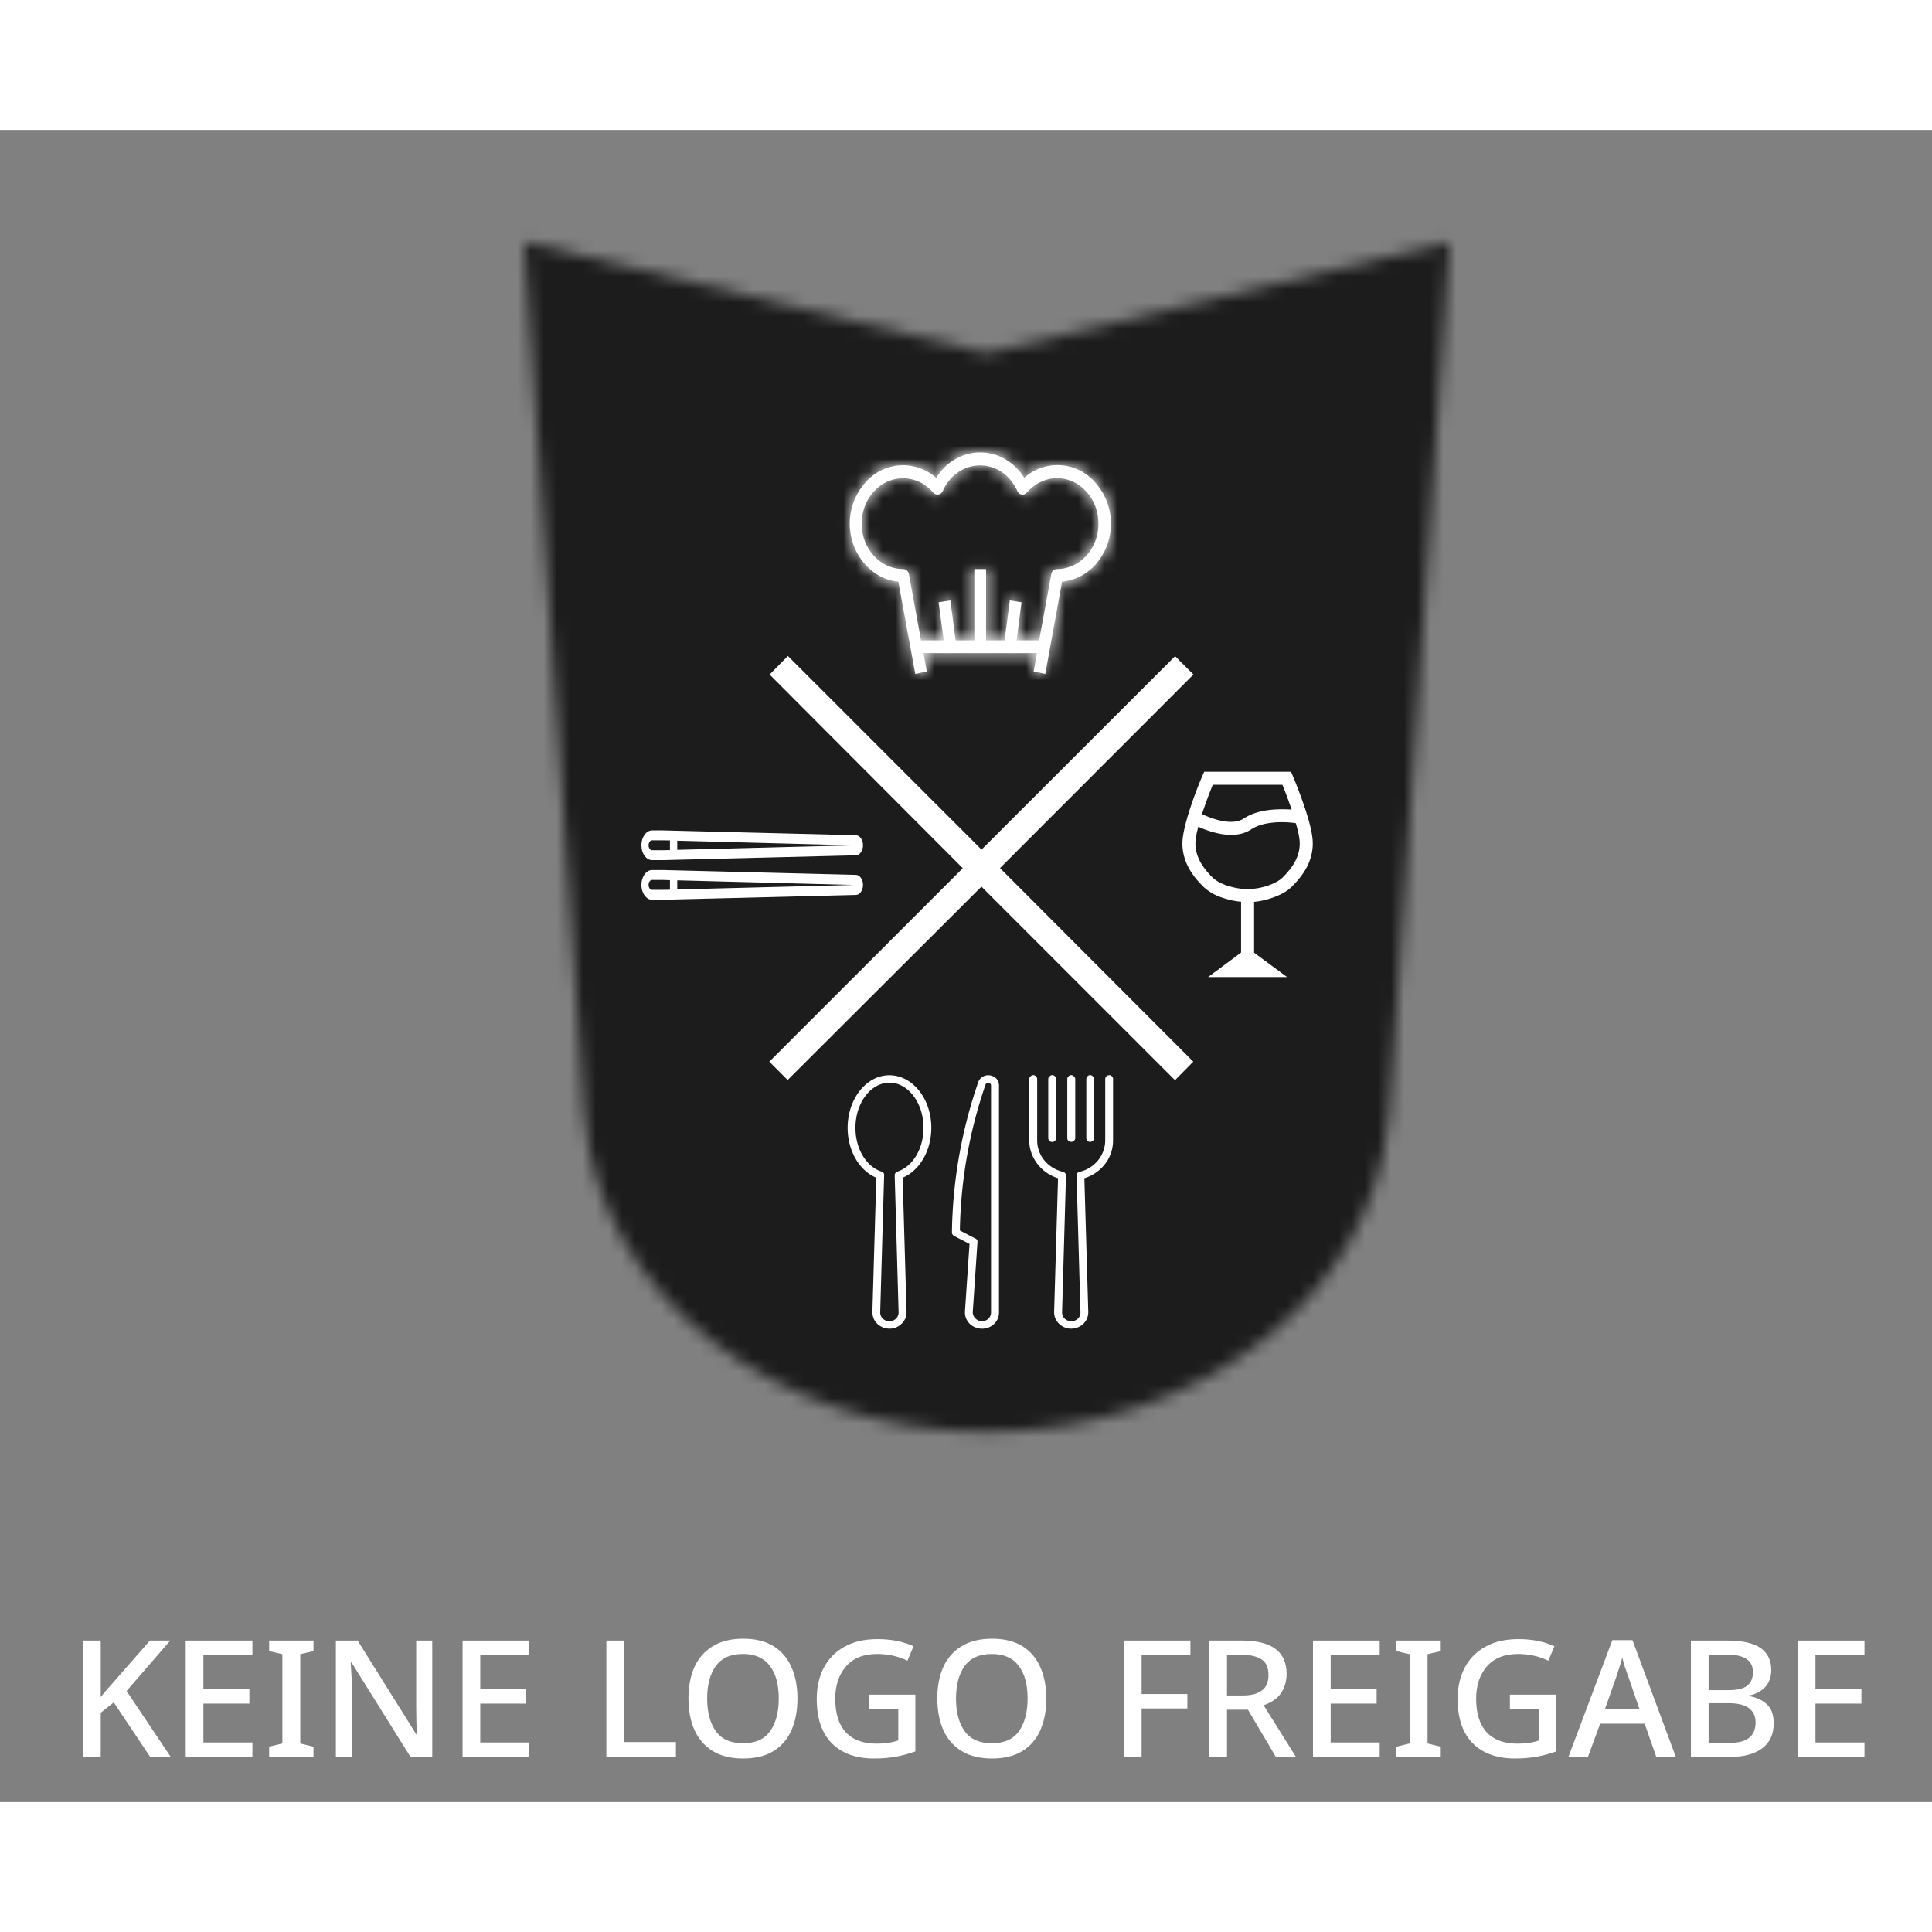 <svg width="644" height="644" viewBox="-6 -2 171 148" fill="none" xmlns="http://www.w3.org/2000/svg">
    <rect x="-6" y="-2" width="171" height="148" fill="#808080" stroke="none"/>
    <g>
        <svg fill="none" xmlns="http://www.w3.org/2000/svg" viewBox="-35 10 130 98" width="150" height="150" ><mask id="a" fill="#fff"><path fill-rule="evenodd" clip-rule="evenodd" d="M35.5 9.4L0 .85l4.65 67.3h.04c1.13 13.4 14.5 23.98 30.81 23.98 16.32 0 29.68-10.57 30.81-23.97h.04L71 .86 35.5 9.39z"/></mask><path d="M0 .86L.47-1.1A2 2 0 00-2 1l2-.13zm35.5 8.53l-.47 1.95a2 2 0 00.94 0l-.47-1.95zM4.65 68.17l-2 .14a2 2 0 002 1.86v-2zm.04 0l2-.17a2 2 0 00-2-1.83v2zm61.62 0v-2a2 2 0 00-2 1.83l2 .17zm.04 0v2a2 2 0 002-1.86l-2-.14zM71 .86l2 .13a2 2 0 00-2.47-2.08L71 .86zM-.47 2.8l35.5 8.54.94-3.9L.47-1.08l-.94 3.9zm7.11 65.23L2 .72l-4 .27 4.65 67.32 4-.28zM4.7 66.17h-.04v4h.04v-4zM35.5 90.14C19.92 90.14 7.7 80.1 6.68 68l-3.98.34c1.24 14.7 15.74 25.8 32.8 25.8v-4zM64.32 68C63.3 80.1 51.08 90.14 35.5 90.14v4c17.06 0 31.56-11.1 32.8-25.8L64.32 68zm2.03-1.83h-.04v4h.04v-4zM69 .72l-4.64 67.31 3.99.28L73 .99l-4-.27zM35.97 11.34l35.5-8.54-.94-3.89-35.5 8.54.94 3.89z" fill="#fff" mask="url(#a)" stroke="#1d1c1c" stroke-width="1000" paint-order="stroke fill markers" /><path fill-rule="evenodd" clip-rule="evenodd" d="M35.19 64.89c.17-.1.36-.13.55-.1.2.03.37.12.5.26.12.14.19.32.19.5v17.43a1.2 1.2 0 01-.4.9 1.31 1.31 0 01-.95.34 1.35 1.35 0 01-.92-.4 1.23 1.23 0 01-.34-.92l.35-5.18-1.2-.62a.3.3 0 01-.1-.1.28.28 0 01-.05-.16 36.81 36.81 0 012.02-11.53.78.78 0 01.35-.42zm.43 18.56c.13-.13.2-.3.2-.47V65.56a.2.2 0 00-.05-.13.22.22 0 00-.27-.04.2.2 0 00-.1.1 36.18 36.18 0 00-1.97 11.2l1.2.62c.05.03.1.06.12.11.03.05.04.1.03.16l-.36 5.35a.64.64 0 00.2.5.7.7 0 00.5.22c.19 0 .37-.07.5-.2zm-10.8-14.64c0-2.22 1.44-4.03 3.2-4.03 1.78 0 3.22 1.8 3.22 4.03 0 1.75-.9 3.29-2.2 3.83l.3 10.3a1.2 1.2 0 01-.38.9 1.3 1.3 0 01-.93.38 1.36 1.36 0 01-.94-.38 1.24 1.24 0 01-.37-.9l.3-10.3c-1.31-.54-2.2-2.08-2.2-3.83zm3.67 3.47a.3.3 0 01.15-.11c1.18-.38 2-1.76 2-3.36 0-1.9-1.17-3.46-2.61-3.46s-2.61 1.56-2.61 3.46c0 1.6.82 2.98 2 3.36a.3.3 0 01.15.1c.04.06.06.12.05.18l-.3 10.5a.65.65 0 00.2.5.7.7 0 00.5.2.73.73 0 00.51-.2.67.67 0 00.2-.5l-.3-10.5c0-.06.02-.12.06-.17zm16.4-7.5a.31.31 0 00-.22.08.29.29 0 00-.09.2v4.71c0 .56-.2 1.1-.55 1.54-.36.44-.86.75-1.42.88a.3.3 0 00-.17.1.28.28 0 00-.06.19l.3 10.48a.64.64 0 01-.2.49.7.7 0 01-.5.2.73.73 0 01-.51-.2.67.67 0 01-.2-.5l.3-10.47a.28.28 0 00-.06-.18.3.3 0 00-.17-.11 2.62 2.62 0 01-1.43-.88 2.42 2.42 0 01-.55-1.54v-4.7a.28.28 0 00-.09-.2.3.3 0 00-.21-.1.3.3 0 00-.21.1.28.28 0 00-.1.2v4.7c0 .65.22 1.28.62 1.8.39.52.95.91 1.59 1.11l-.3 10.26a1.2 1.2 0 00.38.9 1.3 1.3 0 00.93.38 1.36 1.36 0 00.94-.38 1.24 1.24 0 00.37-.9l-.3-10.26c.65-.2 1.2-.59 1.6-1.11.4-.52.6-1.15.6-1.8v-4.7a.27.27 0 00-.08-.2.3.3 0 00-.22-.1zm-4.26 5.1a.31.31 0 01-.33-.07.29.29 0 01-.09-.2v-4.54c0-.08.04-.15.1-.2a.3.3 0 01.2-.1.3.3 0 01.22.1c.05.05.09.12.09.2v4.54a.28.28 0 01-.1.2.3.3 0 01-.09.06zm1.55-.07a.3.3 0 01-.32.06.3.3 0 01-.17-.15.28.28 0 01-.02-.11v-4.54c0-.08.03-.15.09-.2a.3.3 0 01.21-.1.3.3 0 01.21.1c.06.05.1.12.1.2v4.54c0 .07-.04.14-.1.2zm1.25.08a.31.31 0 00.2-.08.29.29 0 00.1-.2v-4.54a.28.28 0 00-.1-.2.3.3 0 00-.2-.1.3.3 0 00-.22.1.28.28 0 00-.08.2v4.54c0 .07.03.14.08.2a.3.3 0 00.22.08z" fill="#fff"/><path fill-rule="evenodd" clip-rule="evenodd" d="M35.08 49.6l14.85 14.85.7-.71L35.8 48.89l14.84-14.85-.7-.7-14.85 14.84-14.85-14.85-.7.71L34.36 48.9 19.52 63.74l.7.7L35.09 49.6z" fill="#fff" stroke="#fff"/><mask id="b" fill="#fff"><path d="M39.98 34l1.29-7.08a3.98 3.98 0 002.72-1.5 4.74 4.74 0 00-.26-6.2 3.82 3.82 0 00-5.36-.27c-.38-.6-.88-1.09-1.47-1.43a3.8 3.8 0 00-3.82 0c-.59.34-1.1.83-1.46 1.44a3.82 3.82 0 00-5.36.27A4.74 4.74 0 0026 25.4c.7.87 1.66 1.42 2.71 1.52l1.3 7.08.88-.2-.25-1.4h8.7l-.25 1.4.89.2zm-2.2-2.58l.38-2.92-.9-.14-.4 3.06h-1.42v-5.47h-.9v5.47H33.1l-.4-3.06-.9.14.39 2.92h-1.74l-.93-5.08a.5.5 0 00-.16-.28.43.43 0 00-.28-.11c-.85 0-1.65-.37-2.25-1.02a3.65 3.65 0 01-.93-2.46c0-.92.33-1.81.93-2.46.6-.66 1.4-1.02 2.25-1.02.43 0 .86.1 1.25.28.4.19.76.47 1.05.81.06.06.12.1.19.13a.42.42 0 00.41-.07c.06-.05.11-.11.14-.18.26-.6.67-1.09 1.17-1.43a2.97 2.97 0 013.38 0c.5.34.9.84 1.17 1.43.03.07.08.13.13.18.06.05.13.08.2.1.08 0 .15 0 .22-.03a.45.45 0 00.18-.13c.3-.34.66-.62 1.05-.8.4-.2.83-.3 1.26-.3.85 0 1.65.37 2.25 1.03.6.65.93 1.54.93 2.46 0 .92-.33 1.8-.93 2.46-.6.65-1.4 1.02-2.25 1.02-.1 0-.2.04-.29.1a.5.5 0 00-.15.3l-.93 5.07h-1.74z"/></mask><path d="M39.98 34l1.29-7.08a3.98 3.98 0 002.72-1.5 4.74 4.74 0 00-.26-6.2 3.82 3.82 0 00-5.36-.27c-.38-.6-.88-1.09-1.47-1.43a3.8 3.8 0 00-3.82 0c-.59.34-1.1.83-1.46 1.44a3.82 3.82 0 00-5.36.27A4.74 4.74 0 0026 25.4c.7.87 1.66 1.42 2.71 1.52l1.3 7.08.88-.2-.25-1.4h8.7l-.25 1.4.89.2zm-2.2-2.58l.38-2.92-.9-.14-.4 3.06h-1.42v-5.47h-.9v5.47H33.1l-.4-3.06-.9.14.39 2.92h-1.74l-.93-5.08a.5.5 0 00-.16-.28.43.43 0 00-.28-.11c-.85 0-1.65-.37-2.25-1.02a3.65 3.65 0 01-.93-2.46c0-.92.33-1.81.93-2.46.6-.66 1.4-1.02 2.25-1.02.43 0 .86.1 1.25.28.4.19.76.47 1.05.81.06.06.12.1.19.13a.42.42 0 00.41-.07c.06-.05.11-.11.14-.18.26-.6.67-1.09 1.17-1.43a2.97 2.97 0 013.38 0c.5.34.9.84 1.17 1.43.03.07.08.13.13.18.06.05.13.08.2.1.08 0 .15 0 .22-.03a.45.45 0 00.18-.13c.3-.34.66-.62 1.05-.8.4-.2.83-.3 1.26-.3.85 0 1.65.37 2.25 1.03.6.65.93 1.54.93 2.46 0 .92-.33 1.8-.93 2.46-.6.65-1.4 1.02-2.25 1.02-.1 0-.2.04-.29.1a.5.5 0 00-.15.3l-.93 5.07h-1.74z" fill="#fff"/><path d="M39.98 34L35.4 54.5l21.3 4.76 3.93-21.49L39.98 34zm1.29-7.08l-2-20.9-15.8 1.5-2.86 15.63 20.66 3.77zm2.72-1.5l16.4 13.1-16.4-13.1zm1-3.16l20.99-.88-20.98.88zm-1.26-3.04L28.59 33.78l15.14-14.56zM40.89 18l-.08 21h.2l-.12-21zm-2.53.97L20.52 30.03l13.03 20.98L52.16 34.8l-13.8-15.83zm-1.46-1.44L26.37 35.69 36.9 17.52zM34.99 17V-4v21zm-1.91.52l10.53 18.17-10.53-18.17zm-1.46 1.44l-13.8 15.83L36.43 51l13.03-20.98L31.6 18.96zm-2.53-.97v21h.08l-.08-21zm-2.83 1.24L11.1 4.72l15.17 14.51zM25 22.26l-20.98-.88 20.98.88zm3.71 4.66l20.66-3.77L46.53 7.6 30.82 6.03l-2.1 20.9zm1.3 7.08L9.34 37.77l3.9 21.4L34.5 54.5 30 34zm.88-.2l4.5 20.52 19.8-4.34-3.64-19.94-20.66 3.77zm-.25-1.4v-21H5.47l4.51 24.77 20.66-3.76zm8.7 0L60 36.19l4.52-24.77H39.34v21zm-.25 1.4l-20.66-3.77-3.63 19.86 19.7 4.4L39.1 33.8zm-1.3-2.38L16.95 28.7l-3.1 23.72h23.92v-21zm.37-2.92L59 31.22l2.64-20.29-20.2-3.17-3.27 20.74zm-.9-.14l3.26-20.74-21.3-3.35-2.78 21.38 20.82 2.71zm-.4 3.06v21h18.45l2.38-18.29-20.82-2.71zm-1.42 0h-21v21h21v-21zm0-5.47h21v-21h-21v21zm-.9 0v-21h-21v21h21zm0 5.47v21h21v-21h-21zm-1.43 0L12.3 34.13l2.38 18.29h18.44v-21zm-.4-3.06l20.83-2.71-2.79-21.38-21.3 3.35 3.26 20.74zm-.9.14L28.57 7.76 8.34 10.93 11 31.23l20.83-2.73zm.39 2.92v21H56.1l-3.1-23.72-20.81 2.72zm-1.74 0L9.8 35.19l3.15 17.23h17.5v-21zm-.93-5.08l20.66-3.77v-.04l-.01-.03-20.65 3.84zm-.16-.28l14-15.66-14 15.66zm-.28-.11v21-21zm-2.25-1.02l-15.5 14.16 15.5-14.16zm0-4.92L11.34 5.84l15.5 14.17zm2.25-1.02v21h.06l-.06-21zm1.25.28l-8.99 18.98 9-18.98zm1.05.81L15.42 33.71l.04.05.04.05 15.9-13.73zm.19.13L24.2 39.87l7.38-19.66zm.21.02l3.49 20.71-3.49-20.7zm.34-.27l19.2 8.52v-.03l.02-.02-19.22-8.47zm1.17-1.43L21.41 1.22l11.9 17.3zm3.38 0L48.57 1.22l-11.9 17.3zm1.17 1.43l-19.22 8.47.01.02.01.03 19.2-8.52zm.34.27L34.7 40.94l3.49-20.7zm.21-.02L31.02.55l7.38 19.66zm.18-.13l15.9 13.73.04-.05.04-.05-15.98-13.63zm1.05-.8l9 18.97-9-18.98zm1.26-.3l-.06 21h.06v-21zm2.25 1.03l-15.5 14.16 15.5-14.16zm0 4.92l-15.5-14.16 15.5 14.16zm-2.25 1.02v21-21zm-.44.4L19.8 22.5v.03l-.01.04 20.66 3.77zm-.93 5.07v21h17.51l3.15-17.23-20.66-3.77zm21.11 6.35l1.3-7.07-41.32-7.55-1.3 7.08 41.32 7.54zM43.26 47.83a24.97 24.97 0 0017.13-9.3L27.59 12.3a17.03 17.03 0 0111.69-6.28l3.98 41.81zm17.13-9.3a25.74 25.74 0 005.59-17.15L24 23.14c-.15-3.7.98-7.59 3.58-10.84l32.8 26.23zm5.59-17.15a25.67 25.67 0 00-7.11-16.71l-30.28 29.1a16.33 16.33 0 01-4.58-10.63l41.97-1.76zM58.87 4.67a24.9 24.9 0 00-18.1-7.68l.24 42a17.1 17.1 0 01-12.42-5.21L58.87 4.67zm-17.9-7.68c-6.22-.02-12 2.3-16.4 6.14l27.6 31.66a17.18 17.18 0 01-11.36 4.2l.16-42zM56.21 7.88a25.23 25.23 0 00-8.78-8.53L26.37 35.7a16.77 16.77 0 01-5.85-5.66L56.21 7.88zM47.43-.65A24.8 24.8 0 0034.99-4v42a17.2 17.2 0 01-8.62-2.31L47.43-.65zM34.99-4A24.8 24.8 0 0022.55-.65L43.6 35.7A17.2 17.2 0 0135 38V-4zM22.55-.65a25.23 25.23 0 00-8.78 8.53l35.69 22.15a16.77 16.77 0 01-5.85 5.66L22.55-.65zM45.4 3.13a24.82 24.82 0 00-16.4-6.14l.16 42a17.18 17.18 0 01-11.35-4.2l27.6-31.66zM29.1-3.01C22-3 15.6 0 11.09 4.72l30.35 29.03a17.1 17.1 0 01-12.36 5.24V-3zm-18 7.73a25.67 25.67 0 00-7.07 16.66L46 23.14c-.16 3.7-1.6 7.53-4.55 10.6L11.09 4.73zM4.02 21.38a25.74 25.74 0 005.55 17.1l32.87-26.15a16.26 16.26 0 013.55 10.81L4.02 21.38zm5.55 17.1c4 5.03 10.02 8.63 17.03 9.34l4.22-41.8c4.92.5 9 3.02 11.62 6.31L9.57 38.48zM8.05 30.7l1.3 7.07 41.31-7.54-1.29-7.08L8.05 30.7zM34.5 54.5l.89-.2L26.4 13.3l-.89.2L34.5 54.5zm17.05-24.47l-.25-1.4-41.32 7.53.25 1.4 41.32-7.53zM30.64 53.41h8.7v-42h-8.7v42zM18.68 28.64l-.25 1.39 41.31 7.55.26-1.4-41.32-7.54zM34.51 54.3l.89.2 9.15-41-.89-.2-9.15 41zm24.1-20.17l.38-2.9-41.65-5.44-.38 2.9 41.65 5.44zM41.42 7.76l-.9-.14-6.51 41.49.9.14 6.51-41.5zM16.44 25.65l-.4 3.05 41.65 5.43.4-3.05-41.65-5.43zm20.43-15.23h-1.43v42h1.43v-42zm19.57 21v-5.47h-42v5.47h42zm-21-26.47h-.9v42h.9v-42zm-21.9 21v5.47h42v-5.47h-42zm21-15.53H33.1v42h1.43v-42zm19.4 18.28l-.4-3.05-41.65 5.43.4 3.05 41.65-5.43zM29.46 7.62l-.9.14 6.51 41.49.9-.14-6.51-41.5zm-18.47 23.6l.38 2.91 41.65-5.43-.38-2.91-41.65 5.43zm21.2-20.8h-1.73v42h1.74v-42zm18.93 17.22l-.93-5.07-41.32 7.55.93 5.07 41.32-7.55zm-.94-5.14a21.5 21.5 0 00-6.81-12.1L15.38 41.72a20.5 20.5 0 01-6.5-11.53l41.3-7.7zm-6.81-12.1a21.43 21.43 0 00-14.29-5.45l.01 42c-5.27 0-10.1-2.01-13.7-5.23L43.36 10.4zM29.09 4.95c5.37 0 10.09 2.35 13.25 5.82l-31 28.32a24.04 24.04 0 0017.75 7.86v-42zm13.25 5.82c3.11 3.4 4.57 7.63 4.57 11.7h-42c0 5.9 2.13 11.91 6.42 16.62l31.01-28.32zm4.57 11.7c0 4.06-1.46 8.3-4.57 11.7l-31-28.33A24.65 24.65 0 004.9 22.47h42zm-4.57 11.7a17.96 17.96 0 01-13.25 5.82v-42c-7.06 0-13.4 3.08-17.76 7.85l31.01 28.33zm-13.2 5.82c-2.74 0-5.4-.61-7.79-1.74L39.34.29A23.91 23.91 0 0029.03-2l.12 42zm-7.79-1.74a17.84 17.84 0 01-5.93-4.54L47.37 6.45A24.16 24.16 0 0039.34.3L21.35 38.25zM15.5 33.8c2.25 2.6 5.2 4.75 8.7 6.06L38.96.55a20.55 20.55 0 018.33 5.8L15.5 33.81zm8.7 6.06c3.5 1.32 7.32 1.7 11.08 1.07L28.3-.48c3.6-.6 7.28-.23 10.65 1.03L24.2 39.87zm11.08 1.07a21.43 21.43 0 009.9-4.46L18.8 3.8a20.57 20.57 0 019.5-4.28l6.98 41.42zm9.9-4.46a21.49 21.49 0 006.15-8l-38.4-17.04A20.51 20.51 0 0118.8 3.8L45.2 36.48zm6.17-8.05a17.61 17.61 0 01-6.15 7.4L21.4 1.22a24.39 24.39 0 00-8.5 10.26l38.44 16.95zm-6.15 7.4A18.03 18.03 0 0134.99 39V-3c-4.97 0-9.68 1.55-13.58 4.23L45.2 35.83zM34.99 39c-3.77 0-7.32-1.17-10.2-3.16L48.56 1.22a23.97 23.97 0 00-13.58-4.23v42zm-10.2-3.16a17.61 17.61 0 01-6.16-7.4l38.43-16.95a24.39 24.39 0 00-8.5-10.26L24.79 35.83zm-6.14-7.35a21.49 21.49 0 006.14 8L51.18 3.8c2.64 2.14 4.6 4.8 5.86 7.64L18.65 28.48zm6.14 8a21.43 21.43 0 009.91 4.46L41.67-.48c3.6.6 6.85 2.14 9.5 4.28L24.8 36.48zm9.91 4.46c3.75.63 7.58.25 11.08-1.07L31.02.55A20.58 20.58 0 0141.67-.48L34.7 40.94zm11.08-1.07a21.45 21.45 0 008.7-6.06L22.69 6.35a20.55 20.55 0 018.33-5.8l14.76 39.32zm8.78-6.16a17.83 17.83 0 01-5.93 4.54L30.64.29a24.16 24.16 0 00-8.03 6.16l31.95 27.26zm-5.93 4.54a18.08 18.08 0 01-7.8 1.74l.12-42c-3.61-.01-7.13.8-10.3 2.3l17.98 37.96zm-7.74 1.74c-5.37 0-10.1-2.35-13.26-5.82L58.64 5.84A24.04 24.04 0 0040.9-2v42zm-13.26-5.82a17.35 17.35 0 01-4.56-11.7h42c0-5.91-2.13-11.92-6.43-16.63l-31 28.33zm-4.56-11.7c0-4.07 1.46-8.3 4.56-11.7l31.01 28.32a24.65 24.65 0 006.43-16.62h-42zm4.56-11.7A17.96 17.96 0 0140.9 4.95v42c7.06 0 13.4-3.09 17.75-7.86l-31-28.32zM40.9 4.95A21.43 21.43 0 0026.6 10.4L54.6 41.72a20.57 20.57 0 01-13.71 5.23v-42zM26.6 10.4a21.5 21.5 0 00-6.8 12.1l41.28 7.7a20.5 20.5 0 01-6.5 11.52L26.62 10.4zM19.8 22.57l-.93 5.07 41.32 7.55.93-5.07-41.32-7.55zm19.73-12.15h-1.74v42h1.74v-42z" fill="#fff" mask="url(#b)"/><path d="M26 47.14c0-.41-.24-.76-.54-.77L10.65 46h-.83c-.45 0-.82.51-.82 1.14 0 .63.37 1.14.82 1.14h.83l14.8-.37c.3 0 .55-.35.55-.77zm-.55 0l-13.7.35v-.7l13.7.36zm-15.63.38c-.15 0-.27-.17-.27-.38 0-.2.12-.38.27-.38h.82l.55.01v.74l-.54.01h-.83zM26 50.18c0-.41-.24-.76-.54-.77l-14.81-.37h-.83c-.45 0-.82.51-.82 1.14 0 .63.37 1.14.82 1.14h.83l14.8-.37c.3 0 .55-.35.55-.77zm-.55 0l-13.7.35v-.7l13.7.36zm-15.63.38c-.15 0-.27-.17-.27-.38 0-.2.12-.38.27-.38h.82l.55.02v.73l-.54.01h-.83z" fill="#fff"/><path fill-rule="evenodd" clip-rule="evenodd" d="M52.17 41.5h6.66l.13.3v.02l.03.05a28.66 28.66 0 01.36.9c.22.57.5 1.33.73 2.09.23.75.42 1.55.42 2.14 0 1.7-1.13 2.83-1.63 3.34l-.02.01c-.32.33-.84.6-1.4.8-.45.16-.94.28-1.45.33v3.9l2.53 1.87h-6.06L55 55.37v-3.9c-.5-.04-1-.16-1.44-.31a3.87 3.87 0 01-1.41-.8l-.02-.02c-.5-.5-1.63-1.63-1.63-3.34 0-.59.2-1.39.42-2.14a30.05 30.05 0 011.09-2.99l.02-.05v-.01h.01l.13-.31zm.66 1a36.8 36.8 0 00-.83 2.25l.04.02c.25.11.6.26 1 .38.8.24 1.63.3 2.18-.07.88-.58 2.03-.7 2.9-.7.28 0 .54 0 .76.03a32.87 32.87 0 00-.71-1.91h-5.34zm6.38 2.95a6.7 6.7 0 00-1.1-.08c-.8 0-1.7.13-2.33.55-.95.63-2.18.44-3.04.18-.4-.11-.75-.26-1.02-.38-.14.51-.22.96-.22 1.28 0 1.27.85 2.14 1.35 2.65.18.17.54.4 1.04.57.49.17 1.06.28 1.61.28s1.12-.11 1.61-.28c.5-.18.86-.4 1.04-.57.5-.51 1.35-1.38 1.35-2.65 0-.37-.11-.92-.3-1.55z" fill="#fff"/></svg>
    </g>
    <path d="M1.332 131.704H2.916V136.708C3.072 136.504 3.24 136.3 3.42 136.096C3.6 135.892 3.774 135.694 3.942 135.502L7.272 131.704H9.072L5.202 136.168L9.108 142H7.29L4.068 137.176L2.916 138.094V142H1.332V131.704ZM10.438 131.704H16.341V132.982H12.004V136.024H16.072V137.284H12.004V140.722H16.341V142H10.438V131.704ZM17.822 142V141.1L18.992 140.812V132.91L17.822 132.64V131.704H21.746V132.64L20.576 132.91V140.812L21.746 141.1V142H17.822ZM32.258 131.704V142H30.332L25.113 133.648H25.041C25.064 133.972 25.088 134.38 25.113 134.872C25.137 135.352 25.148 135.784 25.148 136.168V142H23.727V131.704H25.652L30.855 140.02H30.909C30.884 139.768 30.866 139.408 30.855 138.94C30.843 138.472 30.837 138.028 30.837 137.608V131.704H32.258ZM34.941 131.704H40.845V132.982H36.507V136.024H40.575V137.284H36.507V140.722H40.845V142H34.941V131.704ZM49.234 131.704V140.686H53.824V142H47.668V131.704H49.234ZM64.582 136.834C64.582 137.89 64.408 138.82 64.06 139.624C63.712 140.416 63.184 141.034 62.476 141.478C61.768 141.922 60.868 142.144 59.776 142.144C58.696 142.144 57.796 141.922 57.076 141.478C56.356 141.034 55.816 140.41 55.456 139.606C55.108 138.802 54.934 137.872 54.934 136.816C54.934 135.772 55.108 134.854 55.456 134.062C55.816 133.27 56.356 132.652 57.076 132.208C57.796 131.764 58.696 131.542 59.776 131.542C60.868 131.542 61.768 131.764 62.476 132.208C63.184 132.652 63.712 133.276 64.06 134.08C64.408 134.872 64.582 135.79 64.582 136.834ZM56.59 136.834C56.59 138.034 56.842 138.994 57.346 139.714C57.862 140.434 58.666 140.794 59.758 140.794C60.862 140.794 61.666 140.434 62.17 139.714C62.674 138.994 62.926 138.034 62.926 136.834C62.926 135.586 62.662 134.62 62.134 133.936C61.606 133.24 60.814 132.892 59.758 132.892C58.666 132.892 57.862 133.252 57.346 133.972C56.842 134.68 56.59 135.634 56.59 136.834ZM75.019 141.514C74.503 141.706 73.933 141.862 73.309 141.982C72.697 142.09 72.049 142.144 71.365 142.144C69.769 142.144 68.521 141.694 67.621 140.794C66.733 139.894 66.289 138.586 66.289 136.87C66.289 135.838 66.493 134.926 66.901 134.134C67.309 133.342 67.915 132.718 68.719 132.262C69.523 131.806 70.507 131.578 71.671 131.578C72.883 131.578 73.945 131.788 74.857 132.208L74.317 133.486C73.477 133.09 72.589 132.892 71.653 132.892C70.441 132.892 69.517 133.258 68.881 133.99C68.245 134.722 67.927 135.676 67.927 136.852C67.927 138.16 68.239 139.15 68.863 139.822C69.487 140.494 70.399 140.83 71.599 140.83C72.331 140.83 72.967 140.734 73.507 140.542V137.77H70.915V136.492H75.019V141.514ZM86.608 136.834C86.608 137.89 86.434 138.82 86.086 139.624C85.738 140.416 85.21 141.034 84.502 141.478C83.794 141.922 82.894 142.144 81.802 142.144C80.722 142.144 79.822 141.922 79.102 141.478C78.382 141.034 77.842 140.41 77.482 139.606C77.134 138.802 76.96 137.872 76.96 136.816C76.96 135.772 77.134 134.854 77.482 134.062C77.842 133.27 78.382 132.652 79.102 132.208C79.822 131.764 80.722 131.542 81.802 131.542C82.894 131.542 83.794 131.764 84.502 132.208C85.21 132.652 85.738 133.276 86.086 134.08C86.434 134.872 86.608 135.79 86.608 136.834ZM78.616 136.834C78.616 138.034 78.868 138.994 79.372 139.714C79.888 140.434 80.692 140.794 81.784 140.794C82.888 140.794 83.692 140.434 84.196 139.714C84.7 138.994 84.952 138.034 84.952 136.834C84.952 135.586 84.688 134.62 84.16 133.936C83.632 133.24 82.84 132.892 81.784 132.892C80.692 132.892 79.888 133.252 79.372 133.972C78.868 134.68 78.616 135.634 78.616 136.834ZM93.477 131.704H99.362V132.982H95.043V136.438H99.093V137.716H95.043V142H93.477V131.704ZM103.897 131.704C106.549 131.704 107.875 132.682 107.875 134.638C107.875 135.298 107.713 135.868 107.389 136.348C107.065 136.828 106.549 137.188 105.841 137.428L108.703 142H106.921L104.455 137.824H102.601V142H101.035V131.704H103.897ZM102.601 136.564H104.023C104.731 136.564 105.283 136.42 105.679 136.132C106.075 135.844 106.273 135.388 106.273 134.764C106.273 134.104 106.069 133.642 105.661 133.378C105.253 133.102 104.659 132.964 103.879 132.964H102.601V136.564ZM110.211 131.704H116.115V132.982H111.777V136.024H115.845V137.284H111.777V140.722H116.115V142H110.211V131.704ZM117.596 142V141.1L118.766 140.812V132.91L117.596 132.64V131.704H121.52V132.64L120.35 132.91V140.812L121.52 141.1V142H117.596ZM131.744 141.514C131.228 141.706 130.658 141.862 130.034 141.982C129.422 142.09 128.774 142.144 128.09 142.144C126.494 142.144 125.246 141.694 124.346 140.794C123.458 139.894 123.014 138.586 123.014 136.87C123.014 135.838 123.218 134.926 123.626 134.134C124.034 133.342 124.64 132.718 125.444 132.262C126.248 131.806 127.232 131.578 128.396 131.578C129.608 131.578 130.67 131.788 131.582 132.208L131.042 133.486C130.202 133.09 129.314 132.892 128.378 132.892C127.166 132.892 126.242 133.258 125.606 133.99C124.97 134.722 124.652 135.676 124.652 136.852C124.652 138.16 124.964 139.15 125.588 139.822C126.212 140.494 127.124 140.83 128.324 140.83C129.056 140.83 129.692 140.734 130.232 140.542V137.77H127.64V136.492H131.744V141.514ZM132.82 142L136.708 131.668H138.49L142.324 142H140.596L139.57 139.066H135.628L134.548 142H132.82ZM139.102 137.752L138.112 134.872C138.028 134.62 137.932 134.35 137.824 134.062C137.728 133.774 137.65 133.486 137.59 133.198C137.518 133.486 137.434 133.768 137.338 134.044C137.254 134.32 137.164 134.602 137.068 134.89L136.06 137.752H139.102ZM146.83 131.704C148.21 131.704 149.212 131.926 149.836 132.37C150.46 132.814 150.772 133.462 150.772 134.314C150.772 134.938 150.592 135.442 150.232 135.826C149.872 136.21 149.398 136.456 148.81 136.564V136.618C149.482 136.738 150.01 136.984 150.394 137.356C150.79 137.716 150.988 138.274 150.988 139.03C150.988 140.014 150.64 140.758 149.944 141.262C149.26 141.754 148.348 142 147.208 142H143.662V131.704H146.83ZM146.974 136.096C147.754 136.096 148.312 135.964 148.648 135.7C148.984 135.424 149.152 135.022 149.152 134.494C149.152 133.462 148.378 132.946 146.83 132.946H145.228V136.096H146.974ZM147.136 140.758C148.636 140.758 149.386 140.152 149.386 138.94C149.386 138.412 149.194 137.998 148.81 137.698C148.426 137.398 147.826 137.248 147.01 137.248H145.228V140.758H147.136ZM153.119 131.704H159.023V132.982H154.685V136.024H158.753V137.284H154.685V140.722H159.023V142H153.119V131.704Z" fill="white"/>
</svg>
